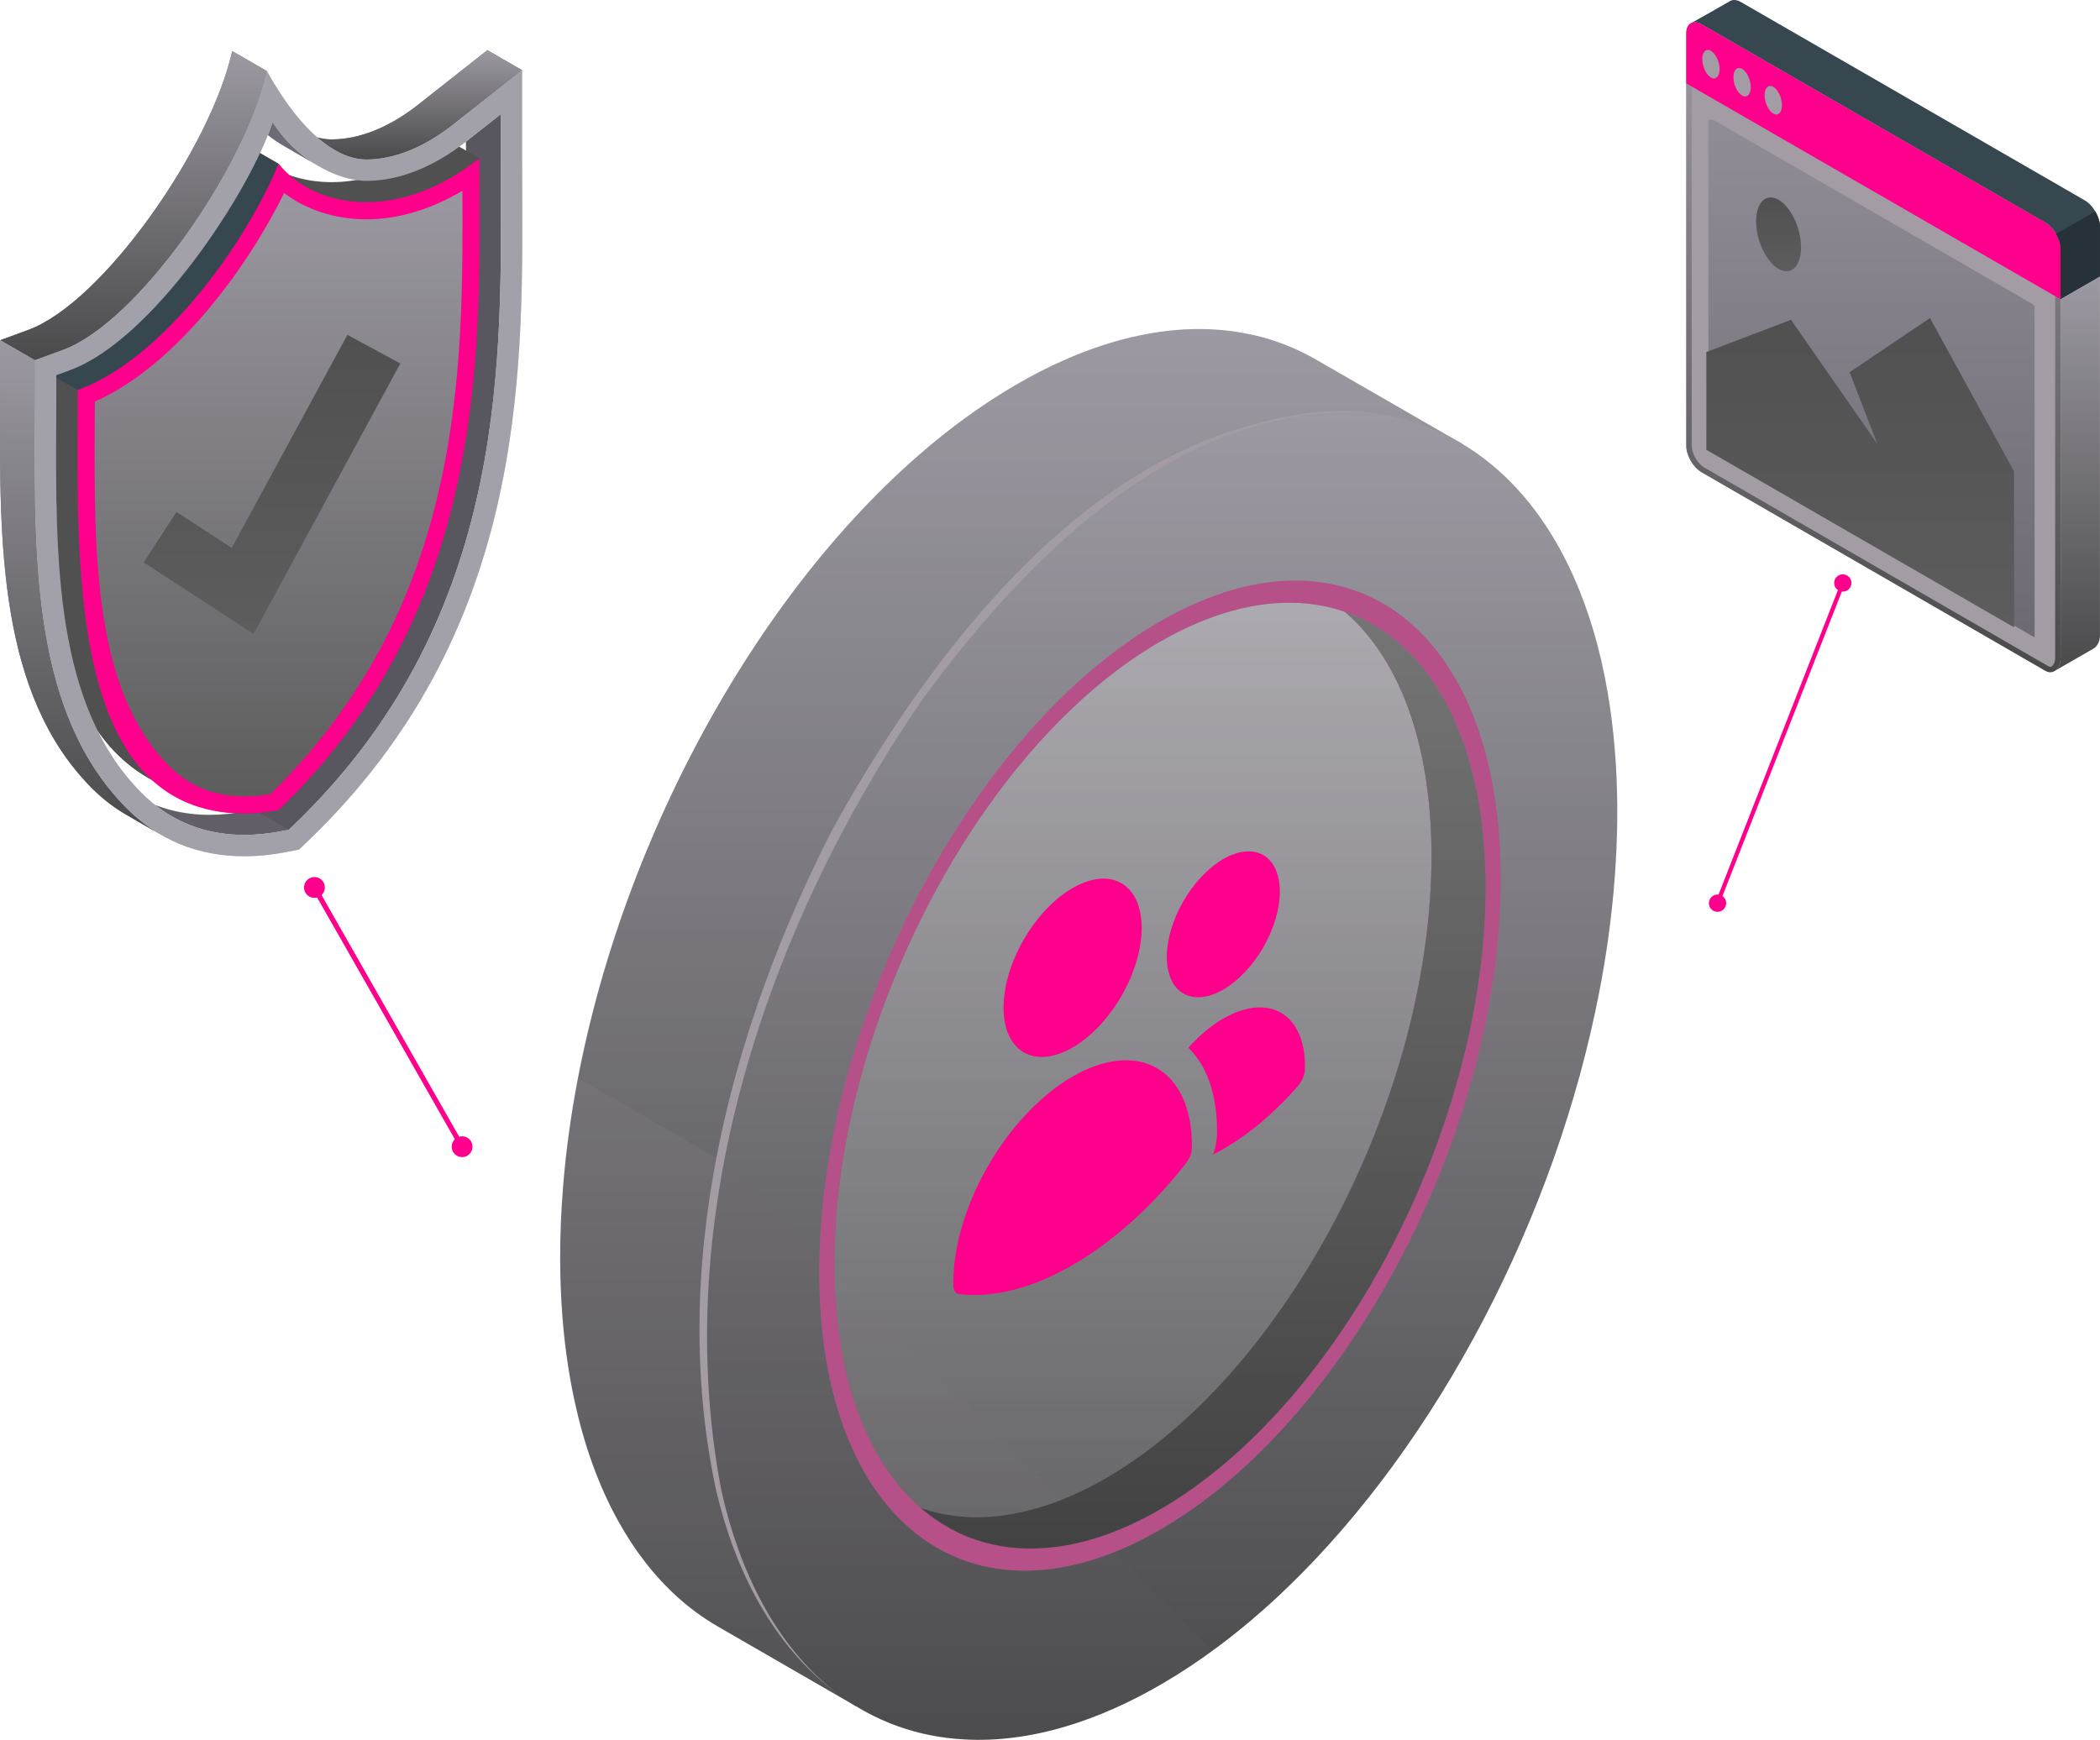 <svg width="362" height="300" viewBox="0 0 362 300" fill="none" xmlns="http://www.w3.org/2000/svg">
<path d="M246.289 88.438L252.012 76.5L226.976 62.066C224.012 60.352 220.862 59.022 217.532 58.123C216.384 57.816 215.213 57.567 214.026 57.358C208.523 56.403 202.621 56.531 196.407 57.839C194.323 58.273 192.2 58.843 190.052 59.55C187.898 60.243 185.703 61.082 183.488 62.07C180.717 63.283 177.906 64.719 175.057 66.385C172.083 68.123 169.155 70.042 166.267 72.156C164.097 73.742 161.951 75.429 159.834 77.222C128.756 103.447 104.307 150.196 98.1 195.158C97.672 198.227 97.335 201.271 97.094 204.305C96.728 208.649 96.547 212.968 96.564 217.226C96.58 220.714 96.712 224.091 96.977 227.352C97.203 230.178 97.524 232.907 97.93 235.544C98.335 238.17 98.829 240.709 99.404 243.154V243.164C101.114 250.462 103.572 256.91 106.672 262.447C107.343 263.642 108.038 264.802 108.765 265.913C111.941 270.761 115.664 274.782 119.859 277.898C121.174 278.881 122.54 279.765 123.942 280.57L147.606 294.233L152.846 283.305C154.234 282.997 155.637 282.635 157.055 282.209C162.373 280.619 167.884 278.196 173.527 274.907C176.806 272.994 180.029 270.851 183.2 268.482C187.267 265.448 191.241 262.06 195.082 258.354C221.023 233.399 241.453 194.35 248.93 155.482C250.048 149.707 250.866 143.937 251.383 138.228C251.811 133.464 252.031 128.727 252.014 124.062C251.992 116.863 251.42 110.148 250.358 103.965C249.402 98.34 248.027 93.161 246.289 88.438Z" fill="url(#paint0_linear_2192_5740)"/>
<path opacity="0.1" d="M147.606 294.231L152.846 283.304C154.234 282.995 155.637 282.633 157.055 282.207C162.373 280.617 167.884 278.194 173.527 274.906C176.806 272.993 180.029 270.85 183.2 268.48C187.267 265.446 191.241 262.059 195.082 258.352C198.709 254.862 202.216 251.073 205.606 247.071L99.639 185.891C99.046 188.984 98.526 192.075 98.1 195.159C97.672 198.227 97.335 201.271 97.094 204.305C96.728 208.649 96.547 212.969 96.564 217.226C96.58 220.715 96.712 224.092 96.977 227.352C97.203 230.178 97.524 232.907 97.93 235.544C98.335 238.171 98.829 240.709 99.404 243.154V243.165C101.114 250.462 103.572 256.911 106.672 262.447C107.343 263.642 108.038 264.803 108.765 265.913C111.941 270.761 115.664 274.782 119.859 277.898C121.174 278.881 122.54 279.766 123.942 280.57L147.606 294.231Z" fill="#A39CA5"/>
<path d="M277.132 119.412C275.867 111.972 273.877 105.306 271.269 99.452C267.412 90.783 262.19 83.942 255.898 79.133C251.736 75.947 247.113 73.66 242.102 72.306C240.954 72.002 239.784 71.751 238.597 71.541C233.092 70.587 227.192 70.714 220.977 72.022C218.893 72.456 216.77 73.026 214.622 73.734C212.468 74.425 210.273 75.266 208.058 76.253C205.287 77.467 202.477 78.903 199.628 80.569C196.653 82.306 193.725 84.225 190.837 86.34C188.667 87.926 186.519 89.612 184.404 91.406C153.327 117.63 128.875 164.38 122.671 209.342C122.241 212.411 121.905 215.455 121.665 218.489C121.298 222.833 121.117 227.15 121.134 231.407C121.148 234.896 121.282 238.273 121.547 241.535C121.774 244.359 122.095 247.089 122.5 249.727C122.905 252.354 123.399 254.89 123.975 257.336V257.346C125.684 264.644 128.143 271.092 131.243 276.629C131.913 277.824 132.609 278.984 133.335 280.094C136.513 284.942 140.237 288.963 144.429 292.079C150.759 296.814 158.161 299.513 166.326 299.93C171.837 300.235 177.7 299.494 183.828 297.653C189.144 296.061 194.655 293.641 200.3 290.352C203.579 288.439 206.803 286.296 209.973 283.924C214.04 280.89 218.015 277.503 221.855 273.798C247.796 248.843 268.226 209.794 275.706 170.927C276.823 165.151 277.642 159.382 278.158 153.672C278.586 148.908 278.806 144.172 278.79 139.507C278.763 132.312 278.193 125.594 277.132 119.412Z" fill="url(#paint1_linear_2192_5740)"/>
<path opacity="0.05" d="M124.222 200.016C123.623 203.13 123.1 206.242 122.671 209.345C122.241 212.414 121.905 215.458 121.665 218.492C121.298 222.836 121.117 227.153 121.134 231.411C121.148 234.899 121.282 238.277 121.547 241.539C121.774 244.363 122.095 247.092 122.5 249.731C122.905 252.358 123.399 254.894 123.975 257.339V257.349C125.684 264.647 128.143 271.095 131.243 276.632C131.913 277.827 132.609 278.985 133.335 280.098C136.511 284.946 140.237 288.967 144.429 292.083C150.759 296.818 158.161 299.516 166.326 299.934C171.837 300.238 177.7 299.498 183.828 297.657C189.144 296.065 194.655 293.644 200.3 290.355C203.213 288.654 206.077 286.746 208.903 284.683L124.222 200.016Z" fill="#7B7783"/>
<path opacity="0.25" d="M246.685 151.693C246.746 150.335 246.771 148.99 246.771 147.657C246.771 139.447 245.779 132.11 243.944 125.769C241.404 116.992 237.236 110.145 231.865 105.501C230.604 105.065 229.312 104.705 227.981 104.448C221.048 103.111 213.179 104.24 204.772 108.146C204.42 108.296 204.068 108.469 203.718 108.64C202.484 109.248 201.221 109.915 199.956 110.645C198.473 111.501 196.998 112.426 195.545 113.42C192.486 115.497 189.495 117.868 186.598 120.489C166.331 138.786 150.384 169.254 145.434 199.127C144.725 203.399 144.239 207.663 144.007 211.877C143.889 213.891 143.836 215.88 143.836 217.867C143.836 220.033 143.906 222.124 144.046 224.157C144.749 234.959 147.317 243.978 151.314 250.912C153.404 254.526 155.887 257.566 158.701 260.005C163.062 261.519 167.868 261.986 173.009 261.286C178.551 260.531 184.484 258.429 190.643 254.873C191.651 254.293 192.649 253.674 193.64 253.028C193.899 252.857 194.148 252.693 194.406 252.524C222.671 233.711 245.201 190.359 246.685 151.693Z" fill="url(#paint2_linear_2192_5740)"/>
<path d="M203.906 105.058C202.594 105.704 201.283 106.391 199.948 107.164C167.515 125.894 141.234 176.125 141.234 219.37C141.234 262.635 167.517 282.504 199.948 263.775C201.281 263.001 202.594 262.183 203.906 261.323C234.511 240.938 258.705 193.051 258.705 151.569C258.705 110.069 234.511 90.091 203.906 105.058ZM194.4 252.528C194.141 252.701 193.904 252.871 193.647 253.024C192.658 253.669 191.646 254.293 190.635 254.873C184.484 258.441 178.547 260.529 172.999 261.28C167.858 261.989 163.063 261.516 158.698 260.011C155.879 257.559 153.407 254.527 151.321 250.915C147.322 243.992 144.74 234.961 144.053 224.164C143.903 222.122 143.837 220.036 143.837 217.864C143.837 215.886 143.9 213.886 144.01 211.887C144.246 207.673 144.719 203.393 145.429 199.135C150.397 169.266 166.334 138.796 186.593 120.497C189.496 117.874 192.487 115.509 195.54 113.421C197.002 112.432 198.465 111.508 199.948 110.647C201.218 109.916 202.485 109.248 203.711 108.647C204.077 108.474 204.421 108.304 204.764 108.154C213.174 104.24 221.045 103.121 227.992 104.455C229.304 104.715 230.615 105.058 231.863 105.509C237.241 110.153 241.413 116.992 243.949 125.764C245.778 132.107 246.768 139.44 246.768 147.655C246.768 148.988 246.747 150.343 246.681 151.697C245.2 190.361 222.682 233.712 194.4 252.528Z" fill="#858585"/>
<path opacity="0.4" d="M203.906 105.058C202.594 105.704 201.283 106.391 199.948 107.164C167.515 125.894 141.234 176.125 141.234 219.37C141.234 262.635 167.517 282.504 199.948 263.775C201.281 263.001 202.594 262.183 203.906 261.323C234.511 240.938 258.705 193.051 258.705 151.569C258.705 110.069 234.511 90.091 203.906 105.058ZM194.4 252.528C194.141 252.701 193.904 252.871 193.647 253.024C192.658 253.669 191.646 254.293 190.635 254.873C184.484 258.441 178.547 260.529 172.999 261.28C167.858 261.989 163.063 261.516 158.698 260.011C155.879 257.559 153.407 254.527 151.321 250.915C147.322 243.992 144.74 234.961 144.053 224.164C143.903 222.122 143.837 220.036 143.837 217.864C143.837 215.886 143.9 213.886 144.01 211.887C144.246 207.673 144.719 203.393 145.429 199.135C150.397 169.266 166.334 138.796 186.593 120.497C189.496 117.874 192.487 115.509 195.54 113.421C197.002 112.432 198.465 111.508 199.948 110.647C201.218 109.916 202.485 109.248 203.711 108.647C204.077 108.474 204.421 108.304 204.764 108.154C213.174 104.24 221.045 103.121 227.992 104.455C229.304 104.715 230.615 105.058 231.863 105.509C237.241 110.153 241.413 116.992 243.949 125.764C245.778 132.107 246.768 139.44 246.768 147.655C246.768 148.988 246.747 150.343 246.681 151.697C245.2 190.361 222.682 233.712 194.4 252.528Z" fill="#FF008C"/>
<path d="M256.084 153.074C256.084 154.407 256.063 155.762 255.997 157.115C254.514 195.78 231.996 239.129 203.714 257.945C203.457 258.118 203.22 258.268 202.961 258.438C201.972 259.084 200.96 259.708 199.95 260.288C193.799 263.836 187.864 265.944 182.313 266.697C173.194 267.943 165.107 265.557 158.742 260.03C163.087 261.513 167.882 261.987 173 261.277C178.549 260.524 184.486 258.439 190.637 254.87C191.647 254.29 192.659 253.667 193.648 253.021C193.906 252.871 194.142 252.698 194.401 252.525C222.683 233.709 245.201 190.36 246.685 151.696C246.748 150.34 246.771 148.987 246.771 147.654C246.771 139.439 245.781 132.107 243.953 125.763C241.414 116.989 237.242 110.152 231.867 105.508C241.78 108.906 249.394 117.83 253.265 131.183C255.094 137.526 256.084 144.859 256.084 153.074Z" fill="#858585"/>
<path opacity="0.25" d="M158.743 260.032C158.722 260.011 158.722 260.011 158.7 260.011C158.527 259.861 158.377 259.731 158.227 259.559C158.397 259.752 158.57 259.904 158.743 260.032Z" fill="black"/>
<path opacity="0.5" d="M256.084 153.074C256.084 154.407 256.063 155.762 255.997 157.115C254.514 195.78 231.996 239.129 203.714 257.945C203.457 258.118 203.22 258.268 202.961 258.438C201.972 259.084 200.96 259.708 199.95 260.288C193.799 263.836 187.864 265.944 182.313 266.697C173.194 267.943 165.107 265.557 158.742 260.03C163.087 261.513 167.882 261.987 173 261.277C178.549 260.524 184.486 258.439 190.637 254.87C191.647 254.29 192.659 253.667 193.648 253.021C193.906 252.871 194.142 252.698 194.401 252.525C222.683 233.709 245.201 190.36 246.685 151.696C246.748 150.34 246.771 148.987 246.771 147.654C246.771 139.439 245.781 132.107 243.953 125.763C241.414 116.989 237.242 110.152 231.867 105.508C241.78 108.906 249.394 117.83 253.265 131.183C255.094 137.526 256.084 144.859 256.084 153.074Z" fill="url(#paint3_linear_2192_5740)"/>
<g clip-path="url(#clip0_2192_5740)">
<g filter="url(#filter0_d_2192_5740)">
<path d="M174.988 171.75C174.988 168.103 176.243 163.882 178.476 160.014C180.709 156.146 183.738 152.948 186.896 151.125C190.054 149.302 193.083 149.002 195.316 150.291C197.55 151.58 198.804 154.353 198.804 158C198.804 161.647 197.55 165.868 195.316 169.736C193.083 173.604 190.054 176.802 186.896 178.625C183.738 180.448 180.709 180.748 178.476 179.459C176.243 178.17 174.988 175.397 174.988 171.75ZM203.134 163C203.134 161.523 203.386 159.914 203.876 158.267C204.365 156.619 205.083 154.965 205.988 153.398C206.893 151.831 207.967 150.382 209.149 149.134C210.331 147.886 211.598 146.864 212.877 146.125C214.156 145.386 215.423 144.946 216.605 144.829C217.787 144.712 218.861 144.92 219.766 145.443C220.671 145.965 221.389 146.791 221.878 147.873C222.368 148.955 222.62 150.273 222.62 151.75C222.62 154.734 221.593 158.188 219.766 161.352C217.939 164.517 215.461 167.133 212.877 168.625C210.293 170.117 207.815 170.362 205.988 169.307C204.161 168.253 203.134 165.984 203.134 163ZM166.328 219.25C166.328 212.951 168.495 205.659 172.352 198.978C176.21 192.297 181.441 186.774 186.896 183.625C192.351 180.476 197.583 179.957 201.44 182.184C205.297 184.411 207.464 189.201 207.464 195.5L207.464 195.51L207.461 195.908C207.455 196.336 207.356 196.808 207.173 197.282C206.989 197.755 206.728 198.213 206.414 198.613C200.522 206.111 193.773 212.166 186.896 216.125C179.76 220.245 173.08 221.822 167.382 221.148C167.067 221.112 166.805 220.956 166.621 220.695C166.437 220.433 166.337 220.076 166.331 219.655L166.328 219.25ZM211.794 193.01L211.792 193.492C211.775 194.612 211.546 195.838 211.119 197.08C211.7 196.784 212.286 196.466 212.877 196.125C217.484 193.465 221.846 189.713 225.726 185.277C226.076 184.877 226.374 184.402 226.587 183.902C226.8 183.402 226.922 182.896 226.938 182.437L226.95 181.75C226.95 179.009 226.35 176.659 225.206 174.919C224.062 173.179 222.41 172.104 220.405 171.796C218.399 171.488 216.106 171.956 213.737 173.156C211.368 174.357 209 176.25 206.855 178.662C210.066 181.771 211.798 186.803 211.792 193.002L211.794 193.01Z" fill="#FF008C"/>
</g>
</g>
<path d="M238.599 71.544C229.977 70.4 222.407 71.577 214.918 73.944C191.746 81.269 172.59 101.977 158.667 121.064C132.066 160.255 115.221 209.896 124.417 257.351L124.405 257.25C127.404 270.445 133.44 283.688 144.427 292.084C133.201 283.855 126.69 270.628 123.53 257.341L123.539 257.425C115.067 218.58 125.721 177.764 143.501 143.008C158.869 115.237 182.87 82.674 214.591 73.624C222.158 71.464 229.3 70.016 238.599 71.544Z" fill="#A39CA5"/>
<path d="M290.68 5.724V76.852C290.68 78.543 291.868 80.59 293.326 81.432L352.561 115.651C352.865 115.825 353.169 115.911 353.437 115.903C353.55 115.903 353.663 115.886 353.775 115.86C353.854 115.842 353.932 115.816 354.001 115.781C354.053 115.755 354.112 115.731 354.234 115.661C354.476 115.521 354.741 115.145 354.928 114.776C355.095 114.447 355.205 113.926 355.205 113.44V42.953C355.205 41.27 354.017 39.215 352.559 38.373L293.324 4.196C292.638 3.806 292.022 3.745 291.545 3.97C291.466 4.005 291.388 4.049 291.319 4.1C291.31 4.11 291.302 4.118 291.302 4.118C291.233 4.169 291.181 4.222 291.128 4.291C291.094 4.318 291.076 4.352 291.05 4.387C291.015 4.431 290.981 4.473 290.962 4.525C290.893 4.628 290.84 4.742 290.807 4.863C290.781 4.932 290.755 5.01 290.746 5.097C290.737 5.114 290.729 5.131 290.737 5.148C290.71 5.227 290.702 5.305 290.693 5.391C290.689 5.498 290.68 5.611 290.68 5.724Z" fill="#A39CA5"/>
<path d="M292.154 4.779C292.29 4.779 292.524 4.82 292.862 5.012L352.093 39.186C353.253 39.855 354.27 41.615 354.27 42.953V113.438C354.27 113.808 354.181 114.177 354.094 114.35C353.942 114.648 353.793 114.823 353.745 114.862C353.706 114.883 353.668 114.9 353.637 114.915L353.629 114.919L353.58 114.943C353.497 114.96 353.458 114.964 353.438 114.964H353.433C353.36 114.964 353.231 114.952 353.028 114.836L293.796 80.618C292.617 79.938 291.619 78.212 291.619 76.851V5.723C291.619 5.637 291.627 5.55 291.634 5.47C291.635 5.463 291.636 5.441 291.64 5.42L291.641 5.416L291.667 5.365L291.671 5.329L291.766 5.044L291.76 5.032L291.819 4.943L291.821 4.941L291.884 4.857L291.891 4.852L291.896 4.849L291.952 4.82C292.008 4.792 292.074 4.779 292.154 4.779ZM292.154 3.84C291.935 3.84 291.732 3.884 291.549 3.971C291.47 4.006 291.392 4.049 291.323 4.101C291.314 4.11 291.306 4.118 291.306 4.118C291.237 4.17 291.185 4.223 291.132 4.292C291.098 4.319 291.08 4.353 291.054 4.388C291.019 4.431 290.985 4.474 290.966 4.526C290.897 4.629 290.844 4.743 290.811 4.864C290.784 4.933 290.759 5.011 290.75 5.097C290.741 5.115 290.733 5.132 290.741 5.149C290.714 5.227 290.706 5.306 290.697 5.392C290.689 5.495 290.68 5.608 290.68 5.722V76.85C290.68 78.541 291.868 80.588 293.326 81.43L352.563 115.649C352.852 115.815 353.143 115.902 353.403 115.902C353.414 115.902 353.428 115.902 353.44 115.902C353.552 115.902 353.665 115.884 353.778 115.858C353.856 115.84 353.935 115.814 354.003 115.779C354.055 115.753 354.115 115.729 354.237 115.659C354.478 115.52 354.744 115.143 354.931 114.774C355.098 114.445 355.208 113.924 355.208 113.438V42.953C355.208 41.269 354.019 39.215 352.561 38.373L293.325 4.195C292.904 3.955 292.508 3.84 292.154 3.84Z" fill="url(#paint4_linear_2192_5740)"/>
<path d="M291.547 3.974C292.024 3.748 292.64 3.809 293.326 4.199L352.561 38.376C354.019 39.217 355.208 41.273 355.208 42.956V51.595L361.995 47.685V39.106C361.995 37.423 360.815 35.376 359.357 34.535L300.113 0.358C299.358 -0.084 298.681 -0.093 298.196 0.201C297.718 0.488 292.111 3.678 291.547 3.974Z" fill="#37474F"/>
<path d="M290.688 5.709C290.698 4.041 291.875 3.366 293.329 4.204L352.565 38.38C354.025 39.222 355.208 41.271 355.208 42.957L355.205 51.601L290.688 14.383V5.709Z" fill="#FF008C"/>
<path d="M361.998 47.696L361.996 39.104C361.996 38.249 361.681 37.3 361.192 36.461L354.414 40.33C354.904 41.162 355.203 42.101 355.203 42.956V51.599L361.998 47.696Z" fill="#263238"/>
<path d="M305.681 14.985C306.506 15.461 307.175 16.877 307.175 18.146C307.175 19.415 306.506 20.059 305.681 19.582C304.856 19.106 304.188 17.691 304.188 16.422C304.188 15.152 304.856 14.509 305.681 14.985Z" fill="#A39CA5"/>
<path d="M300.305 11.876C301.13 12.352 301.799 13.767 301.799 15.037C301.799 16.306 301.13 16.949 300.305 16.473C299.481 15.997 298.812 14.582 298.812 13.312C298.812 12.043 299.481 11.4 300.305 11.876Z" fill="#A39CA5"/>
<path d="M294.931 8.766C295.756 9.243 296.425 10.658 296.425 11.927C296.425 13.197 295.756 13.84 294.931 13.364C294.106 12.887 293.438 11.472 293.438 10.203C293.438 8.934 294.106 8.29 294.931 8.766Z" fill="#A39CA5"/>
<path d="M354.234 115.661C354.33 115.6 354.443 115.539 354.565 115.47C354.807 115.323 360.833 111.868 360.883 111.839C361.301 111.592 361.594 111.145 361.69 110.937C361.881 110.537 361.994 110.052 361.994 109.54V47.684L355.207 51.594V113.441C355.18 113.961 355.106 114.413 354.93 114.777C354.639 115.372 354.261 115.644 354.234 115.661Z" fill="url(#paint5_linear_2192_5740)"/>
<path d="M295.069 77.778C294.805 77.626 294.615 77.425 294.5 77.277V20.743C294.556 20.691 294.678 20.621 294.889 20.621C295.126 20.621 295.415 20.713 295.705 20.88L350.152 52.313C350.222 52.354 350.297 52.403 350.366 52.453L350.541 52.612C350.611 52.679 350.672 52.75 350.721 52.815V109.848C350.644 109.832 350.534 109.796 350.395 109.716L295.069 77.778Z" fill="#7B7783"/>
<path opacity="0.25" d="M295.069 77.778C294.805 77.626 294.615 77.425 294.5 77.277V20.743C294.556 20.691 294.678 20.621 294.889 20.621C295.126 20.621 295.415 20.713 295.705 20.88L350.152 52.313C350.222 52.354 350.297 52.403 350.366 52.453L350.541 52.612C350.611 52.679 350.672 52.75 350.721 52.815V109.848C350.644 109.832 350.534 109.796 350.395 109.716L295.069 77.778Z" fill="url(#paint6_linear_2192_5740)"/>
<g filter="url(#filter1_d_2192_5740)">
<path d="M296.141 75.554L349.194 106.179V79.296L334.692 52.836L320.832 62.184L325.632 74.558L310.734 53.144L296.141 58.703V75.554Z" fill="url(#paint7_linear_2192_5740)"/>
</g>
<g filter="url(#filter2_d_2192_5740)">
<path d="M312.461 40.643C312.461 43.934 310.728 45.601 308.59 44.367C306.453 43.134 304.719 39.465 304.719 36.174C304.719 32.883 306.451 31.216 308.59 32.45C310.727 33.683 312.461 37.352 312.461 40.643Z" fill="url(#paint8_linear_2192_5740)"/>
</g>
<path d="M317.663 102.013C318.487 102.013 319.154 101.345 319.154 100.522C319.154 99.699 318.487 99.031 317.663 99.031C316.839 99.031 316.172 99.699 316.172 100.522C316.172 101.345 316.839 102.013 317.663 102.013Z" fill="#FF008C"/>
<path d="M297.56 155.733C297.56 156.557 296.893 157.224 296.069 157.224C295.245 157.224 294.578 156.557 294.578 155.733C294.578 154.909 295.245 154.242 296.069 154.242C296.893 154.241 297.56 154.909 297.56 155.733Z" fill="#FF008C"/>
<path d="M317.349 100.4L295.719 155.598L296.389 155.86L318.019 100.663L317.349 100.4Z" fill="#FF008C"/>
<path d="M49.142 25.3C48.126 24.725 47.123 24.055 46.164 23.296C46.489 22.492 46.768 21.733 47.005 21.012C48.885 24.106 51.596 26.62 54.464 28.373C53.027 27.539 49.989 25.778 49.142 25.3Z" fill="#7B7783"/>
<path opacity="0.1" d="M49.142 25.3C48.126 24.725 47.123 24.055 46.164 23.296C46.489 22.492 46.768 21.733 47.005 21.012C48.885 24.106 51.596 26.62 54.464 28.373C53.027 27.539 49.989 25.778 49.142 25.3Z" fill="black"/>
<path d="M86.334 32.786C86.481 64.651 86.74 107.623 50.564 142.332L49.783 143.083L48.713 143.289C46.435 143.739 44.21 143.961 42.109 143.961C36.228 143.961 31.068 142.228 26.734 138.795C29.617 139.93 32.748 140.505 36.124 140.505C38.225 140.505 40.444 140.285 42.728 139.834L43.79 139.628L44.571 138.877C80.754 104.168 80.496 61.196 80.341 29.331C80.333 27.62 80.327 25.985 80.327 24.416C80.335 24.416 80.341 24.408 80.349 24.401L86.312 19.699V27.297C86.313 29.035 86.32 30.87 86.334 32.786Z" fill="#7B7783"/>
<path opacity="0.2" d="M86.334 32.786C86.481 64.651 86.74 107.623 50.564 142.332L49.783 143.083L48.713 143.289C46.435 143.739 44.21 143.961 42.109 143.961C36.228 143.961 31.068 142.228 26.734 138.795C29.617 139.93 32.748 140.505 36.124 140.505C38.225 140.505 40.444 140.285 42.728 139.834L43.79 139.628L44.571 138.877C80.754 104.168 80.496 61.196 80.341 29.331C80.333 27.62 80.327 25.985 80.327 24.416C80.335 24.416 80.341 24.408 80.349 24.401L86.312 19.699V27.297C86.313 29.035 86.32 30.87 86.334 32.786Z" fill="black"/>
<path opacity="0.1" d="M49.782 143.083L50.564 142.332C86.738 107.623 86.481 64.651 86.334 32.786C86.319 30.87 86.311 29.035 86.311 27.296V19.699L83.188 22.161L80.349 24.4L80.347 24.401L80.326 24.472C80.326 26.024 80.334 27.641 80.341 29.331C80.496 61.196 80.753 104.166 44.571 138.876L43.789 139.628L49.777 143.085L49.782 143.083Z" fill="black"/>
<path d="M63.134 27.501C61.011 27.501 58.086 26.646 54.688 23.684C55.594 23.942 56.419 24.038 57.149 24.038C61.947 24.038 67.107 21.966 72.082 18.047L84.015 8.645L90 12.102L78.067 21.505C73.092 25.424 67.933 27.501 63.134 27.501Z" fill="#7B7783"/>
<path d="M63.134 27.501C61.011 27.501 58.086 26.646 54.688 23.684C55.594 23.942 56.419 24.038 57.149 24.038C61.947 24.038 67.107 21.966 72.082 18.047L84.015 8.645L90 12.102L78.067 21.505C73.092 25.424 67.933 27.501 63.134 27.501Z" fill="url(#paint9_linear_2192_5740)"/>
<path d="M82.63 27.291L76.643 23.836C66.59 31.759 56.85 32.659 49.864 30.194C49.173 29.583 48.551 28.93 48.011 28.242L42.025 24.787C36.404 38.424 22.242 58.367 7.406 63.803C7.406 88.342 5.674 122.651 25.441 134.093C26.438 134.67 30.44 136.97 31.439 137.549C35.822 140.085 41.26 140.99 48.011 139.674C85.213 103.975 82.63 57.276 82.63 27.291Z" fill="#515050"/>
<path d="M43.016 67.703L48.012 28.245L42.025 24.789C36.404 38.426 22.244 58.369 7.406 63.805L13.393 67.261L43.016 67.703Z" fill="#37474F"/>
<path d="M42.12 138.801C36.495 138.801 31.899 136.931 28.07 133.086C14.585 119.54 14.749 95.54 14.856 72.795C14.863 71.228 14.871 69.718 14.874 68.27C29.91 62.166 42.899 43.108 48.466 30.911C52.09 34.344 57.406 36.341 63.145 36.341C69.126 36.341 75.31 34.228 81.17 30.203C81.173 31.053 81.177 31.921 81.181 32.807C81.329 63.753 81.575 105.114 47.312 138.307C45.506 138.635 43.76 138.801 42.12 138.801Z" fill="url(#paint10_linear_2192_5740)"/>
<g filter="url(#filter3_d_2192_5740)">
<path d="M45.714 107.301L26.766 94.969L32.425 86.274L41.952 92.475L61.888 55.73L71.008 60.677L45.714 107.301Z" fill="url(#paint11_linear_2192_5740)"/>
</g>
<path d="M79.705 32.893C79.85 63.515 80.065 104.194 46.608 136.935C45.045 137.197 43.539 137.33 42.118 137.33C36.906 137.33 32.652 135.602 29.116 132.049C16.062 118.935 16.222 95.296 16.329 72.79C16.336 71.576 16.34 70.393 16.344 69.248C30.678 62.911 43.03 45.447 48.975 33.279C52.759 36.17 57.785 37.816 63.144 37.816C68.643 37.816 74.286 36.128 79.705 32.893ZM82.634 27.293C75.726 32.737 68.963 34.867 63.142 34.867C56.46 34.867 51.02 32.062 48.016 28.242C42.396 41.879 28.236 61.823 13.398 67.258C13.398 95.556 11.102 140.275 42.118 140.275C43.966 140.275 45.924 140.08 48.016 139.673H48.018C85.22 103.976 82.634 57.277 82.634 27.293Z" fill="#FF008C"/>
<path d="M40.024 8.805C36.391 25.357 17.788 52.151 4.875 56.882L0.039 58.657L6.032 62.113L10.86 60.337C23.773 55.606 42.384 28.811 46.017 12.26L40.024 8.805Z" fill="#7B7783"/>
<path d="M40.024 8.805C36.391 25.357 17.788 52.151 4.875 56.882L0.039 58.657L6.032 62.113L10.86 60.337C23.773 55.606 42.384 28.811 46.017 12.26L40.024 8.805Z" fill="url(#paint12_linear_2192_5740)"/>
<path d="M21.794 139.323C5.719 123.169 5.888 96.963 6.006 72.756C6.014 70.833 6.029 68.998 6.029 67.259V62.116L0.036 58.66V63.803C0.036 65.542 0.028 67.377 0.021 69.3C-0.097 93.508 -0.266 119.715 15.809 135.868C17.636 137.71 19.62 139.243 21.743 140.474C22.635 140.99 25.834 142.839 27.293 143.68C25.332 142.486 23.497 141.041 21.794 139.323Z" fill="#7B7783"/>
<path d="M21.794 139.323C5.719 123.169 5.888 96.963 6.006 72.756C6.014 70.833 6.029 68.998 6.029 67.259V62.116L0.036 58.66V63.803C0.036 65.542 0.028 67.377 0.021 69.3C-0.097 93.508 -0.266 119.715 15.809 135.868C17.636 137.71 19.62 139.243 21.743 140.474C22.635 140.99 25.834 142.839 27.293 143.68C25.332 142.486 23.497 141.041 21.794 139.323Z" fill="url(#paint13_linear_2192_5740)"/>
<path d="M90.018 32.766C90.009 30.856 90.001 29.029 90.001 27.293V12.102L78.069 21.506C73.094 25.427 67.931 27.498 63.137 27.498C59.35 27.498 52.998 24.787 46.01 12.258C42.376 28.815 23.768 55.609 10.857 60.34L6.023 62.111V67.259C6.023 68.995 6.015 70.833 6.005 72.754C5.89 96.962 5.716 123.172 21.794 139.325C27.292 144.845 34.127 147.645 42.114 147.645C44.451 147.645 46.911 147.396 49.422 146.905L51.552 146.491L53.115 144.991C90.431 109.184 90.172 65.229 90.018 32.766ZM50.562 142.333L49.781 143.084L48.718 143.292C46.436 143.738 44.214 143.963 42.112 143.963C35.141 143.963 29.184 141.529 24.405 136.727C9.407 121.662 9.576 96.372 9.688 72.773C9.698 70.847 9.706 69.003 9.706 67.26V64.687L12.123 63.802C26.133 58.67 42.918 33.429 47.007 21.009C50.823 27.295 58.047 31.185 63.133 31.185C68.762 31.185 74.715 28.839 80.347 24.402L86.313 19.7V27.295C86.313 29.037 86.321 30.87 86.331 32.785C86.484 64.654 86.74 107.621 50.562 142.333Z" fill="#7B7783"/>
<path opacity="0.3" d="M90.018 32.766C90.009 30.856 90.001 29.029 90.001 27.293V12.102L78.069 21.506C73.094 25.427 67.931 27.498 63.137 27.498C59.35 27.498 52.998 24.787 46.01 12.258C42.376 28.815 23.768 55.609 10.857 60.34L6.023 62.111V67.259C6.023 68.995 6.015 70.833 6.005 72.754C5.89 96.962 5.716 123.172 21.794 139.325C27.292 144.845 34.127 147.645 42.114 147.645C44.451 147.645 46.911 147.396 49.422 146.905L51.552 146.491L53.115 144.991C90.431 109.184 90.172 65.229 90.018 32.766ZM50.562 142.333L49.781 143.084L48.718 143.292C46.436 143.738 44.214 143.963 42.112 143.963C35.141 143.963 29.184 141.529 24.405 136.727C9.407 121.662 9.576 96.372 9.688 72.773C9.698 70.847 9.706 69.003 9.706 67.26V64.687L12.123 63.802C26.133 58.67 42.918 33.429 47.007 21.009C50.823 27.295 58.047 31.185 63.133 31.185C68.762 31.185 74.715 28.839 80.347 24.402L86.313 19.7V27.295C86.313 29.037 86.321 30.87 86.331 32.785C86.484 64.654 86.74 107.621 50.562 142.333Z" fill="white"/>
<path d="M54.203 154.82C55.195 154.82 56 154.015 56 153.023C56 152.031 55.195 151.227 54.203 151.227C53.211 151.227 52.406 152.031 52.406 153.023C52.406 154.015 53.211 154.82 54.203 154.82Z" fill="#FF008C"/>
<path d="M79.656 199.519C80.648 199.519 81.453 198.714 81.453 197.722C81.453 196.73 80.648 195.926 79.656 195.926C78.664 195.926 77.859 196.73 77.859 197.722C77.859 198.714 78.664 199.519 79.656 199.519Z" fill="#FF008C"/>
<path d="M54.559 152.805L53.805 153.234L79.253 197.93L80.007 197.501L54.559 152.805Z" fill="#FF008C"/>
<defs>
<filter id="filter0_d_2192_5740" x="161.728" y="144.197" width="65.825" height="81.7" filterUnits="userSpaceOnUse" color-interpolation-filters="sRGB">
<feFlood flood-opacity="0" result="BackgroundImageFix"/>
<feColorMatrix in="SourceAlpha" type="matrix" values="0 0 0 0 0 0 0 0 0 0 0 0 0 0 0 0 0 0 127 0" result="hardAlpha"/>
<feOffset dx="-2" dy="2"/>
<feGaussianBlur stdDeviation="1.3"/>
<feComposite in2="hardAlpha" operator="out"/>
<feColorMatrix type="matrix" values="0 0 0 0 0.183 0 0 0 0 0.183 0 0 0 0 0.199 0 0 0 1 0"/>
<feBlend mode="normal" in2="BackgroundImageFix" result="effect1_dropShadow_2192_5740"/>
<feBlend mode="normal" in="SourceGraphic" in2="effect1_dropShadow_2192_5740" result="shape"/>
</filter>
<filter id="filter1_d_2192_5740" x="291.541" y="52.236" width="58.255" height="58.544" filterUnits="userSpaceOnUse" color-interpolation-filters="sRGB">
<feFlood flood-opacity="0" result="BackgroundImageFix"/>
<feColorMatrix in="SourceAlpha" type="matrix" values="0 0 0 0 0 0 0 0 0 0 0 0 0 0 0 0 0 0 127 0" result="hardAlpha"/>
<feOffset dx="-2" dy="2"/>
<feGaussianBlur stdDeviation="1.3"/>
<feComposite in2="hardAlpha" operator="out"/>
<feColorMatrix type="matrix" values="0 0 0 0 0.183 0 0 0 0 0.183 0 0 0 0 0.199 0 0 0 1 0"/>
<feBlend mode="normal" in2="BackgroundImageFix" result="effect1_dropShadow_2192_5740"/>
<feBlend mode="normal" in="SourceGraphic" in2="effect1_dropShadow_2192_5740" result="shape"/>
</filter>
<filter id="filter2_d_2192_5740" x="300.119" y="31.443" width="12.942" height="17.93" filterUnits="userSpaceOnUse" color-interpolation-filters="sRGB">
<feFlood flood-opacity="0" result="BackgroundImageFix"/>
<feColorMatrix in="SourceAlpha" type="matrix" values="0 0 0 0 0 0 0 0 0 0 0 0 0 0 0 0 0 0 127 0" result="hardAlpha"/>
<feOffset dx="-2" dy="2"/>
<feGaussianBlur stdDeviation="1.3"/>
<feComposite in2="hardAlpha" operator="out"/>
<feColorMatrix type="matrix" values="0 0 0 0 0.183 0 0 0 0 0.183 0 0 0 0 0.199 0 0 0 1 0"/>
<feBlend mode="normal" in2="BackgroundImageFix" result="effect1_dropShadow_2192_5740"/>
<feBlend mode="normal" in="SourceGraphic" in2="effect1_dropShadow_2192_5740" result="shape"/>
</filter>
<filter id="filter3_d_2192_5740" x="22.166" y="55.13" width="49.442" height="56.77" filterUnits="userSpaceOnUse" color-interpolation-filters="sRGB">
<feFlood flood-opacity="0" result="BackgroundImageFix"/>
<feColorMatrix in="SourceAlpha" type="matrix" values="0 0 0 0 0 0 0 0 0 0 0 0 0 0 0 0 0 0 127 0" result="hardAlpha"/>
<feOffset dx="-2" dy="2"/>
<feGaussianBlur stdDeviation="1.3"/>
<feComposite in2="hardAlpha" operator="out"/>
<feColorMatrix type="matrix" values="0 0 0 0 0.183 0 0 0 0 0.183 0 0 0 0 0.199 0 0 0 1 0"/>
<feBlend mode="normal" in2="BackgroundImageFix" result="effect1_dropShadow_2192_5740"/>
<feBlend mode="normal" in="SourceGraphic" in2="effect1_dropShadow_2192_5740" result="shape"/>
</filter>
<linearGradient id="paint0_linear_2192_5740" x1="174.289" y1="56.734" x2="174.289" y2="294.233" gradientUnits="userSpaceOnUse">
<stop stop-color="#9C99A2"/>
<stop offset="1" stop-color="#4A4A4B"/>
</linearGradient>
<linearGradient id="paint1_linear_2192_5740" x1="199.962" y1="70.918" x2="199.962" y2="299.997" gradientUnits="userSpaceOnUse">
<stop stop-color="#9C99A2"/>
<stop offset="1" stop-color="#4A4A4B"/>
</linearGradient>
<linearGradient id="paint2_linear_2192_5740" x1="195.303" y1="103.91" x2="195.303" y2="261.604" gradientUnits="userSpaceOnUse">
<stop stop-color="white"/>
<stop offset="1" stop-color="#999999"/>
</linearGradient>
<linearGradient id="paint3_linear_2192_5740" x1="207.413" y1="105.508" x2="207.413" y2="267.02" gradientUnits="userSpaceOnUse">
<stop stop-color="#666666"/>
<stop offset="1"/>
</linearGradient>
<linearGradient id="paint4_linear_2192_5740" x1="322.944" y1="3.84" x2="322.944" y2="115.902" gradientUnits="userSpaceOnUse">
<stop stop-color="#9C99A2"/>
<stop offset="1" stop-color="#4A4A4B"/>
</linearGradient>
<linearGradient id="paint5_linear_2192_5740" x1="358.114" y1="47.684" x2="358.114" y2="115.661" gradientUnits="userSpaceOnUse">
<stop stop-color="#9C99A2"/>
<stop offset="1" stop-color="#4A4A4B"/>
</linearGradient>
<linearGradient id="paint6_linear_2192_5740" x1="322.611" y1="20.621" x2="322.611" y2="109.848" gradientUnits="userSpaceOnUse">
<stop stop-color="#D0D0D0"/>
<stop offset="1" stop-color="#424242"/>
</linearGradient>
<linearGradient id="paint7_linear_2192_5740" x1="322.667" y1="52.836" x2="322.667" y2="106.179" gradientUnits="userSpaceOnUse">
<stop stop-color="#515050"/>
<stop offset="1" stop-color="#5D5D5D"/>
</linearGradient>
<linearGradient id="paint8_linear_2192_5740" x1="308.59" y1="32.043" x2="308.59" y2="44.774" gradientUnits="userSpaceOnUse">
<stop stop-color="#515050"/>
<stop offset="1" stop-color="#5D5D5D"/>
</linearGradient>
<linearGradient id="paint9_linear_2192_5740" x1="72.344" y1="8.645" x2="72.344" y2="27.501" gradientUnits="userSpaceOnUse">
<stop stop-color="#9C99A2"/>
<stop offset="1" stop-color="#4A4A4B"/>
</linearGradient>
<linearGradient id="paint10_linear_2192_5740" x1="48.019" y1="30.203" x2="48.019" y2="138.801" gradientUnits="userSpaceOnUse">
<stop stop-color="#9C99A2"/>
<stop offset="1" stop-color="#5C5C5C"/>
</linearGradient>
<linearGradient id="paint11_linear_2192_5740" x1="48.887" y1="55.73" x2="48.887" y2="107.301" gradientUnits="userSpaceOnUse">
<stop stop-color="#515050"/>
<stop offset="1" stop-color="#5D5D5D"/>
</linearGradient>
<linearGradient id="paint12_linear_2192_5740" x1="23.028" y1="8.805" x2="23.028" y2="62.113" gradientUnits="userSpaceOnUse">
<stop stop-color="#9C99A2"/>
<stop offset="1" stop-color="#4A4A4B"/>
</linearGradient>
<linearGradient id="paint13_linear_2192_5740" x1="13.647" y1="58.66" x2="13.647" y2="143.68" gradientUnits="userSpaceOnUse">
<stop stop-color="#9C99A2"/>
<stop offset="1" stop-color="#4A4A4B"/>
</linearGradient>
<clipPath id="clip0_2192_5740">
<rect width="80" height="80" fill="white" transform="matrix(0.866 -0.5 2.20305e-08 1 162 158)"/>
</clipPath>
</defs>
</svg>
